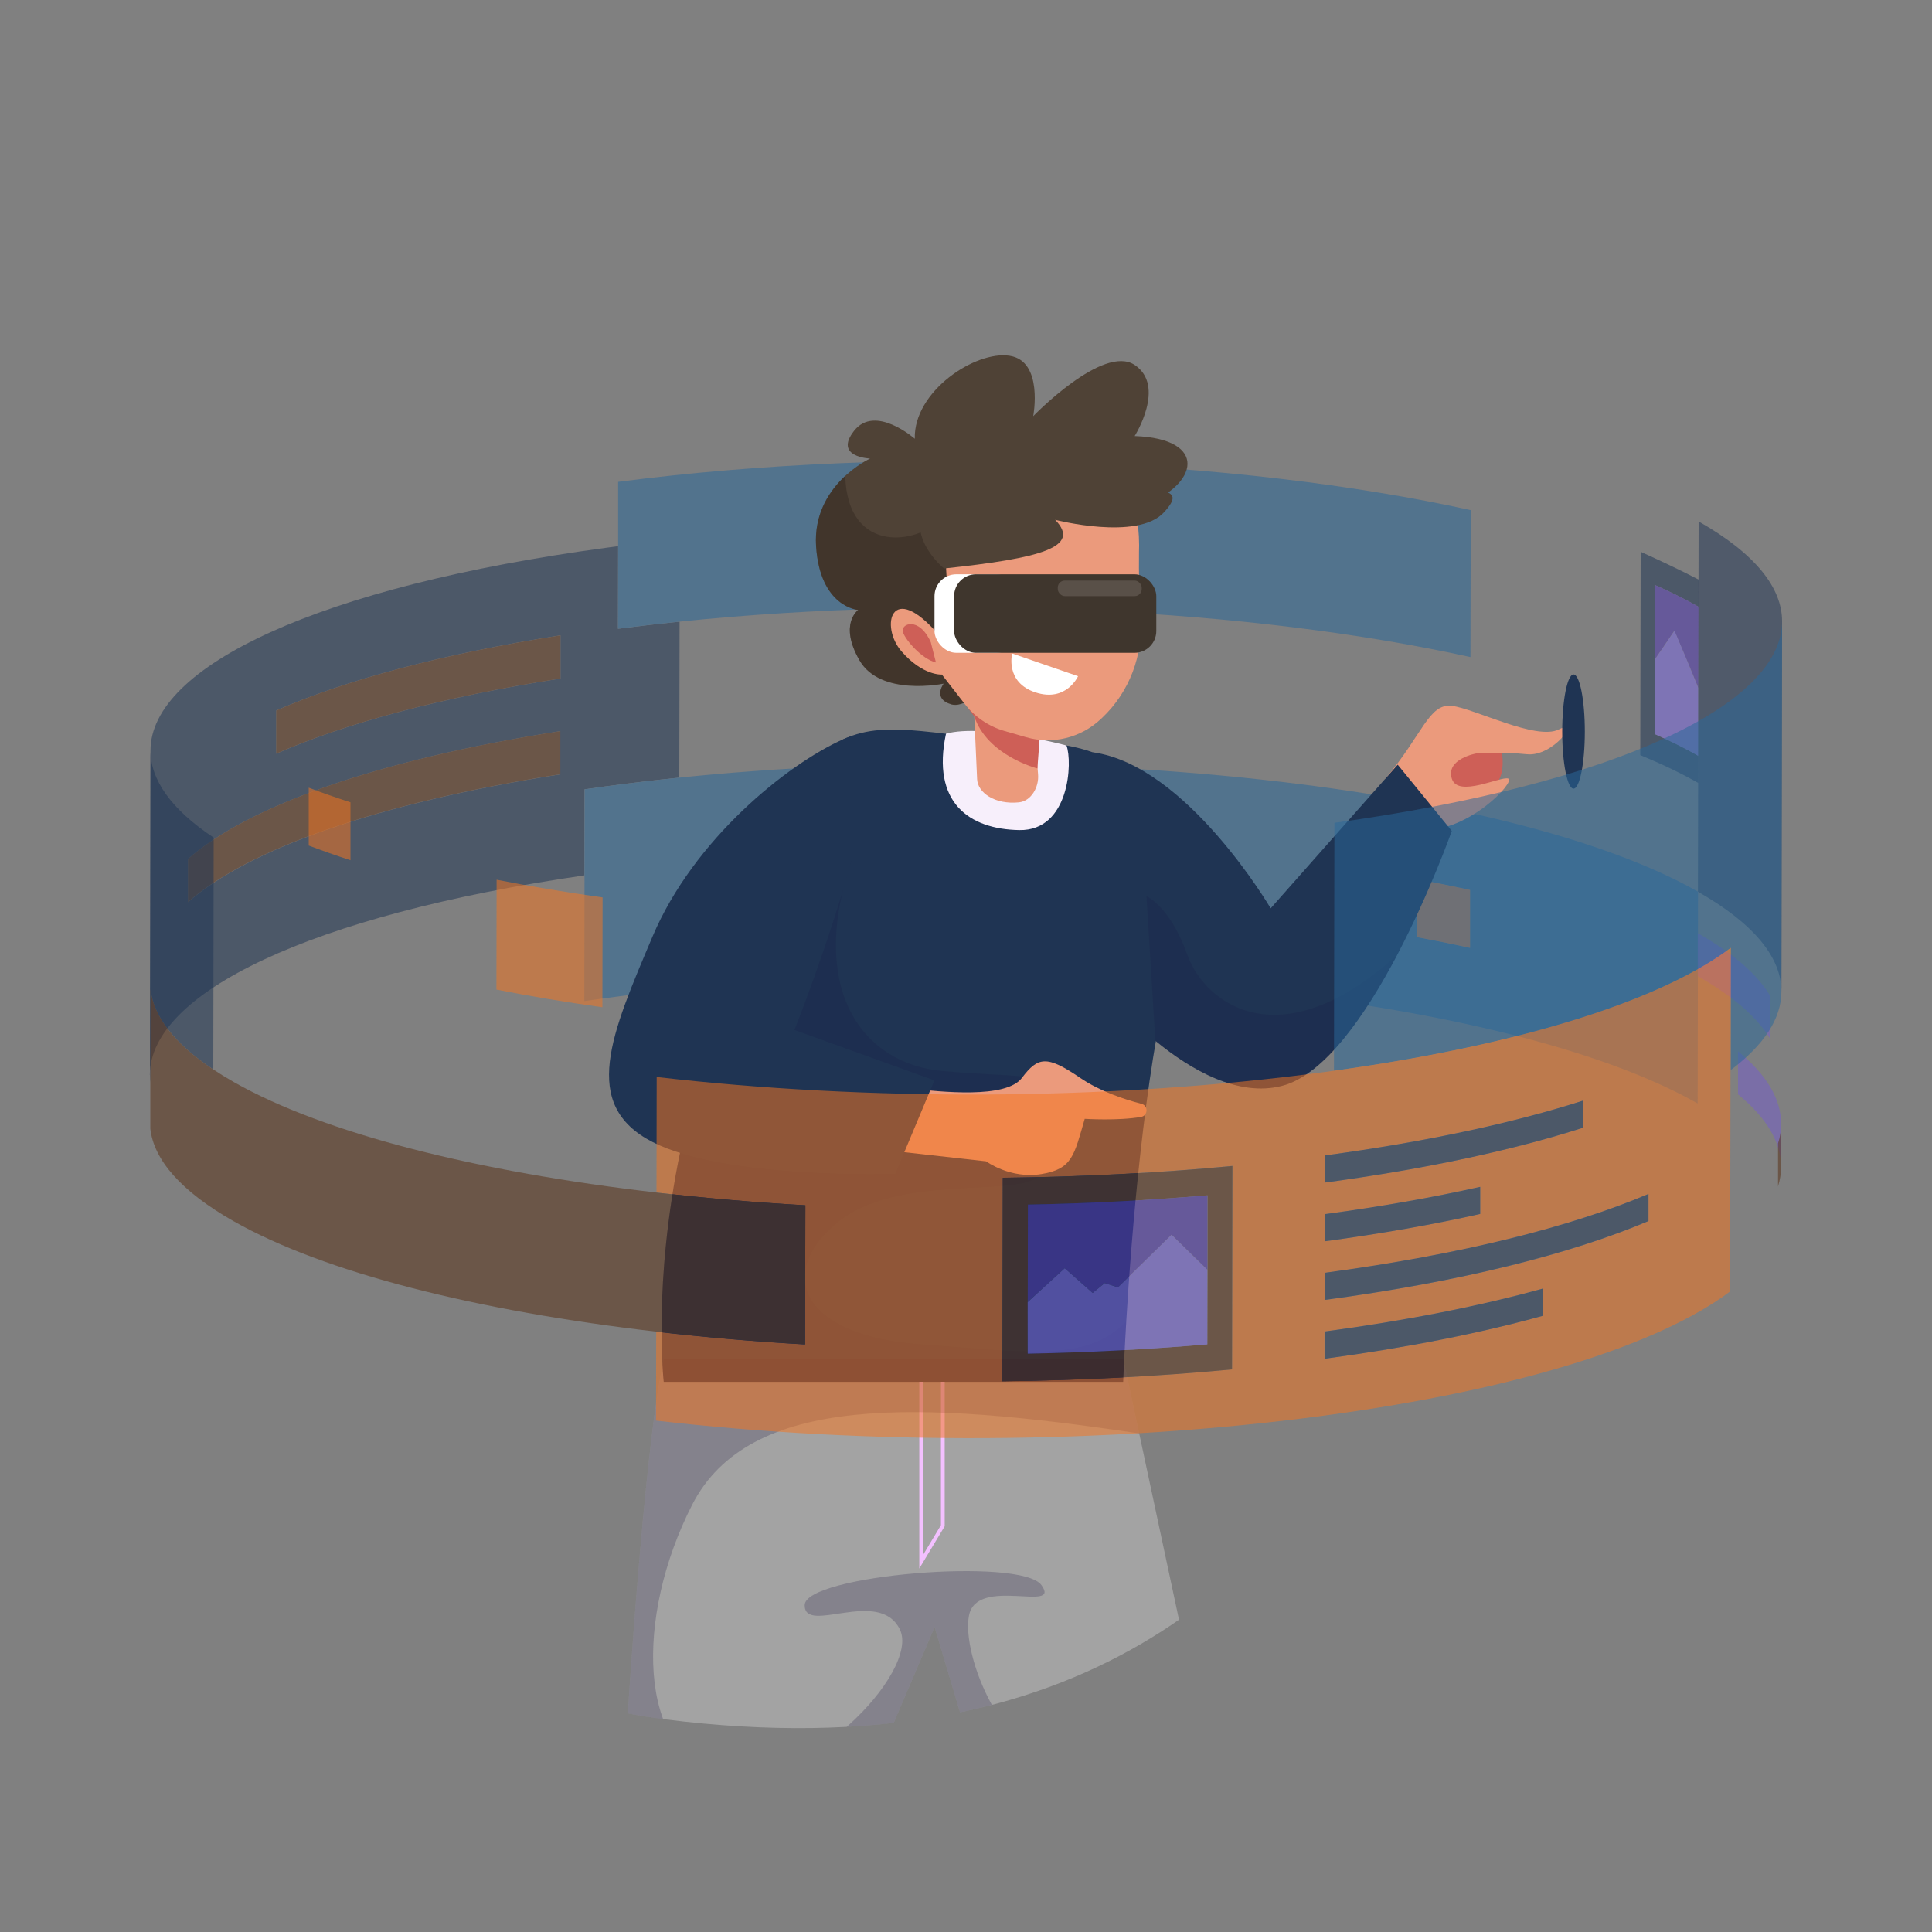 <?xml version="1.0" encoding="UTF-8"?>
<svg xmlns="http://www.w3.org/2000/svg" xmlns:xlink="http://www.w3.org/1999/xlink" viewBox="0 0 200 200">
  <rect x="0" y="0" width="200" height="200" fill="#808080" stroke="none"/>
  <defs>
    <clipPath id="clippath">
      <path d="M20.68,73.13c-15.75,47.37,4.4,99.32,48.13,104.85,43.73,5.52,62.95-14.96,74.52-34.15,11.57-19.19,48.21-12.88,40.17-66.39-7.07-47.07-48.28-60.8-87.66-55.12-39.6,5.71-67.34,27.27-75.16,50.81Z" fill="none"/>
    </clipPath>
  </defs>
  <g isolation="isolate">
    <g id="Layer_1" data-name="Layer 1">
      <g>
        <g mix-blend-mode="multiply" opacity=".53">
          <path d="M58,80.16v-4.47c-19.01,2.99-32.34,7.79-38.53,13.23v4.47c6.19-5.44,19.51-10.24,38.53-13.23M58.02,70.24v-4.47c-12.32,1.94-22.26,4.64-29.42,7.78v4.47c7.14-3.14,17.08-5.84,29.42-7.78M15.52,111.28l.06-33.61c.02-8.66,17.38-16.96,47.27-20.98.38-.05.76-.1,1.14-.15l-.02,8.55c2.11-.27,4.23-.52,6.38-.74l-.03,16.15c-2.53.26-5.04.56-7.52.89-.77.1-1.54.21-2.29.32l-.02,8.91c-28.48,4.13-44.97,12.22-44.98,20.66" fill="#1f3453"/>
          <path d="M152.17,98.12v-5.99c-1.76-.39-3.59-.76-5.47-1.11v5.99c1.86.35,3.69.72,5.47,1.11M60.5,90.62l.02-8.91c.76-.11,1.52-.22,2.29-.32,2.48-.33,4.99-.63,7.52-.89,40.23-4.14,86.14.84,105.45,11.81l-.04,21.92c-20.53-11.66-71.1-16.55-112.96-10.92-.77.1-1.54.21-2.29.32l.02-13.01" fill="#296799"/>
          <path d="M64,49.88c29.82-3.86,63.86-2.44,88.25,2.93l-.03,15.21c-22.67-4.99-53.67-6.57-81.87-3.67-2.14.22-4.27.47-6.38.74l.02-8.55v-6.66" fill="#296799"/>
          <path d="M28.6,73.55c7.15-3.14,17.09-5.84,29.42-7.78v4.47c-12.34,1.94-22.28,4.64-29.43,7.78v-4.47" fill="#593217"/>
          <path d="M19.47,88.91c6.19-5.44,19.52-10.24,38.54-13.23v4.47c-19.03,2.99-32.35,7.79-38.55,13.23v-4.47" fill="#593217"/>
          <path d="M146.7,91.02c1.87.35,3.7.72,5.48,1.11v5.99c-1.79-.39-3.61-.76-5.49-1.11v-5.99" fill="#f47621"/>
          <path d="M171.3,68.27v7.71c1.62.72,3.12,1.47,4.49,2.25l.03-15.42c-1.37-.78-2.88-1.53-4.51-2.25v7.71M169.8,78.17l.04-21.05c1.82.82,4.23,1.95,6,2.88l-.04,21.05c-1.78-1.01-3.79-1.97-6-2.88" fill="#1f3453"/>
          <g>
            <path d="M175.8,78.23c-1.37-.78-2.88-1.53-4.51-2.25,1.63.72,3.14,1.47,4.51,2.25" fill="#5036b2"/>
            <path d="M171.3,68.27c.61-.89,1.43-2.08,2.03-2.98.75,1.77,1.76,4.13,2.48,5.91l.02-8.39c-1.37-.78-2.88-1.53-4.51-2.25v7.71" fill="#5036b2"/>
          </g>
          <path d="M171.29,75.99c1.63.72,3.14,1.47,4.51,2.25v-7.03c-.72-1.78-1.7-4.15-2.46-5.91-.61.89-1.41,2.09-2.03,2.98v7.71" fill="#7c6ae5"/>
        </g>
        <g clip-path="url(#clippath)">
          <g>
            <path d="M155.17,76.63c.83,2.56.55,5.75-3.05,5.47-3.6-.28-3.88-4.85-3.88-4.85,0,0,3.02-.34,3.66-.86.64-.52,3.27.24,3.27.24Z" fill="#ce5f57"/>
            <path d="M126.64,189.1l-22.32,4.72-7.57-25.38-10.83,25.38-21.84-1.38s2.07-40.22,4.64-51.76h47.56l1.65,7.71,4.83,22.61,3.87,18.11Z" fill="#a3a3a3"/>
            <g>
              <path d="M121.13,100.58c-2.69,10.78-4,27.28-4.54,36.2-.23,3.83-.32,6.27-.32,6.27h-47.56s-1.16-10.12,1.74-23.98c0,0,6.08-20.22,11.32-32.81,2.16-5.19,4.18-9.09,5.56-9.74,4.74-2.21,9.99-.14,20.51.37,10.52.51,17.13,8.29,13.29,23.69Z" fill="#1f3453"/>
              <path d="M116.59,136.77c-.23,3.83-.32,6.27-.32,6.27h-47.56s-1.16-10.12,1.74-23.98c0,0,6.08-20.22,11.32-32.81,2.65-.24,4.84-.32,4.84-.32l1.62,2.9c-4.74,13.72,1.16,21.33,9.36,22.04,8.19.71,9.33.1,10.72,1.82s1.55,6.21-.51,8.85c-2.06,2.64-14.88-.27-21.26,5.14-6.37,5.4-3.24,11.65,8.81,12.48,10.66.74,17.08,1.96,21.23-2.37Z" fill="#180e3d" opacity=".15"/>
              <path d="M143.42,80.6c3.84-4.54,4.5-7.82,6.88-7.53,2.37.29,8.75,3.62,11.07,2.44,2.32-1.19-.58,2.85-3.29,2.57s-5.27-.08-5.27-.08c0,0-3.15.56-2.52,2.6.63,2.03,5.08-.29,5.85,0,.77.29-4.06,5.51-8.89,5.32-4.83-.19-3.84-5.32-3.84-5.32Z" fill="#eb9a7c"/>
              <path d="M150.29,86.02s-2.25,6.36-5.66,12.85c-3.24,6.14-7.51,12.41-11.93,13.54-4.51,1.15-9.36-1.6-13.1-4.67-3.8-3.11-6.45-6.54-6.45-6.54v-23.32c9.71,1.35,18.39,16.15,18.39,16.15l13.15-14.87,5.6,6.86Z" fill="#1f3453"/>
              <path d="M92.22,119.12l9.86,1.1s2.5,1.85,5.73,1.32c3.22-.53,3.38-1.95,4.48-5.72,0,0,3.48.22,5.84-.2.72-.13.75-1.17.04-1.35-1.74-.45-4.3-1.29-6.35-2.69-3.45-2.36-4.37-2.2-6.03,0-1.66,2.2-8.42,1.43-11.56,1.11-3.14-.32-2.01,6.43-2.01,6.43Z" fill="#eb9a7c"/>
              <path d="M87.33,76.51c-5.82,2.57-15.53,10.39-19.78,20.44-4.25,10.05-7.54,17.4,0,21.27,7.54,3.87,25.13,3.29,25.13,3.29l4.05-9.67-14.49-5.22s3.48-8.7,5.99-17.79c2.51-9.09,2.83-13.97-.91-12.32Z" fill="#1f3453"/>
              <path d="M118.28,52.36c5.86-2.18,6.81-6.95-.82-7.22,0,0,3.27-5.18,0-7.36-3.27-2.18-10.5,5.3-10.5,5.3,0,0,1.09-5.71-2.45-6.25-3.54-.55-9.95,3.68-9.81,8.59,0,0-4.09-3.59-6.27-.84-2.18,2.75,1.64,2.89,1.64,2.89,0,0-6,2.75-5.59,9.08.41,6.33,4.36,6.6,4.36,6.6,0,0-2.04,1.44.14,5.22,2.18,3.78,8.72,2.4,8.72,2.4,0,0-1.23,1.59.82,2.16,2.04.58,6.54-4.56,6.54-4.56l13.22-15.99Z" fill="#4f4236"/>
              <path d="M103.69,65.6c-.36,1.92-.6,3.56-.79,4.94-1.45,1.32-3.27,2.68-4.38,2.37-1.97-.56-.9-2.05-.82-2.16-.23.04-6.57,1.3-8.72-2.4-2.18-3.77-.14-5.22-.14-5.22,0,0-3.95-.27-4.36-6.6-.22-3.44,1.45-5.82,3.02-7.28.2,8.24,7.78,7.35,10.71,3.8,2.94-3.55,7.15,3.61,5.49,12.54Z" fill="#2d241b" opacity=".41"/>
              <g>
                <path d="M97.93,75.95c-1.52,7.12,2.37,9.89,7.59,9.98s5.52-7.08,4.88-8.76c0,0-8.55-2.29-12.47-1.22Z" fill="#f7effb"/>
                <path d="M107.81,74.08s-.78,1.22-.35,6.09c.11,1.29-.7,2.76-1.99,2.89-2.47.25-4.26-.99-4.32-2.41l-.34-7.57,7,1.01Z" fill="#eb9a7c"/>
                <path d="M100.85,74.14c1.34,4.09,6.54,5.41,6.54,5.41l.41-5.47-7.5-.64.54.7Z" fill="#ce5f57"/>
                <path d="M117.92,56.44s-.1,3.76.16,7.45c.28,3.91-1.15,7.74-4,10.43l-.14.13c-2.06,1.94-4.99,2.65-7.7,1.87l-2.26-.65c-1.62-.47-3.05-1.44-4.09-2.77l-2.39-3.07s-1.97.15-4.19-2.42c-2.22-2.57-1.1-7.46,3.89-1.67l1.22,1.75-.58-10.43s8.62-6.59,13.6-6.67c4.98-.08,6.44.93,6.48,6.05Z" fill="#eb9a7c"/>
                <path d="M112.68,62.31c.07.74.38,1.32.7,1.29.32-.03.53-.65.46-1.4-.07-.74-.38-1.32-.7-1.29-.32.03-.53.65-.46,1.4Z" fill="#473b2d"/>
                <path d="M104.94,62.79c.07.74.38,1.32.7,1.29.32-.03.53-.65.46-1.4-.07-.74-.38-1.32-.7-1.29-.32.03-.53.65-.46,1.4Z" fill="#473b2d"/>
                <path d="M111.6,70l-6.82-2.35s-.77,2.99,2.42,4.03c3.19,1.04,4.4-1.68,4.4-1.68Z" fill="#fff"/>
                <path d="M109.69,63.57s.04.07.07.13c.22.43,1.48,2.42,1.48,2.42h0c-.92.24-1.79-.52-1.68-1.47l.13-1.09Z" fill="#ce5f57"/>
                <path d="M96.36,66.49c-1.23-2.74-3.18-1.92-2.89-1.05.29.87,2,2.8,3.42,3.14l-.53-2.08Z" fill="#ce5f57"/>
              </g>
              <path d="M97.73,58.85c10.07-1.07,14.23-2.22,11.5-5.04,0,0,8.54,2.2,11.26-.77,2.72-2.96-1.13-1.92-6.43-3.43-5.3-1.51-14.08-2.12-17.56,1.66-3.48,3.78,1.22,7.57,1.22,7.57Z" fill="#4f4236"/>
            </g>
            <rect x="96.74" y="59.45" width="8.66" height="8.13" rx="2.26" ry="2.26" fill="#fff"/>
            <rect x="98.77" y="59.45" width="20.93" height="8.13" rx="2.26" ry="2.26" fill="#3f362d"/>
            <rect x="109.5" y="60.1" width="8.69" height="1.61" rx=".73" ry=".73" fill="#595048"/>
            <polyline points="97.6 143.04 97.6 157.94 95.36 161.67 95.36 143.04" fill="none" stroke="#f3c0ff" stroke-miterlimit="10" stroke-width=".39"/>
            <path d="M144.63,98.86h0c-3.24,6.16-7.51,12.42-11.93,13.55-4.51,1.15-9.36-1.6-13.1-4.67l-.92-14.97s2.45,1.04,4.24,6.08c1.8,5.05,9.64,10.97,21.71,0Z" fill="#180e3d" opacity=".15"/>
            <path d="M126.64,189.1l-22.32,4.72-7.57-25.38-10.83,25.38-21.84-1.38s2.07-40.22,4.64-51.76h47.56l1.65,7.71c-22.96-3.44-40.4-4.12-46.28,7.39-5.95,11.63-5.62,25.78,2.91,27.86,8.52,2.08,20.75-10.6,18.59-14.97-2.16-4.37-9.85.62-9.85-2.5s22.42-4.99,24.51-2.08c2.1,2.91-6.71-.97-7.5,3.15-.8,4.12,3.59,15.14,10.34,15.76,6.75.62,11.56-2.8,12.12-12.01h0s3.87,18.09,3.87,18.09Z" fill="#180e3d" opacity=".22"/>
          </g>
        </g>
        <g>
          <path d="M164.06,75.73c0,3.26-.53,5.91-1.17,5.91s-1.17-2.65-1.17-5.91.53-5.91,1.17-5.91,1.17,2.65,1.17,5.91Z" fill="#1f3453"/>
          <g opacity=".5">
            <path d="M175.77,92.31c5.87,3.34,8.65,6.86,8.64,10.33l.07-38.33c0-3.47-2.77-7-8.64-10.33l-.07,38.33" fill="#1f3453"/>
            <path d="M179.91,113.28c3.02,2.47,4.47,5.01,4.47,7.52v-4.45c.01-2.51-1.44-5.05-4.46-7.52v4.45" fill="#745bce"/>
            <path d="M175.75,101.05c3.67,2.09,6.14,4.25,7.46,6.43v-4.45c-1.32-2.18-3.78-4.34-7.46-6.43v4.45" fill="#745bce"/>
          </g>
          <g mix-blend-mode="multiply" opacity=".53">
            <path d="M22.08,110.72l.04-24.01c-4.44-2.95-6.55-6.02-6.54-9.04l-.06,33.61c0,.26.01.52.05.78l.02-9.6c.33,2.77,2.44,5.57,6.5,8.26" fill="#1f3453"/>
            <path d="M184.41,102.65c0,2.79-1.81,5.54-5.26,8.13l.02-12.65c-7.14,5.35-21.31,9.98-41.08,12.72l.05-25.67c29.32-4.07,46.32-12.28,46.34-20.85l-.07,38.33" fill="#296799"/>
            <path d="M137.11,140.66v-2.82c8.62-1.16,16.2-2.67,22.61-4.45v2.82c-6.42,1.78-14,3.29-22.61,4.45M137.12,134.58v-2.81c14.16-1.9,25.51-4.77,33.53-8.17v2.81c-8.03,3.41-19.38,6.27-33.53,8.17M137.13,128.5v-2.81c5.86-.79,11.24-1.74,16.1-2.83v2.81c-4.86,1.09-10.24,2.04-16.1,2.83M103.77,142.98l.04-21.06c7.96-.09,15.96-.49,23.77-1.23l-.04,21.06c-7.81.74-15.81,1.14-23.77,1.23M137.15,122.42v-2.81c10.55-1.42,19.53-3.37,26.74-5.68v2.81c-7.22,2.31-16.2,4.26-26.74,5.68M179.15,110.77l.02-12.65c-7.14,5.35-21.31,9.98-41.08,12.72-.31.04-.62.09-.93.13-22.55,3.03-47.63,3.01-69.18.52l-.02,11.96c4.97.57,10.13,1.02,15.41,1.32l-.03,14.41c-5.27-.3-10.43-.75-15.41-1.32l-.02,9.2c21.55,2.49,46.63,2.51,69.18-.52,20.26-2.72,34.76-7.41,42.01-12.85l.04-22.91" fill="#f47621"/>
            <path d="M83.37,124.77c-5.27-.3-10.43-.75-15.41-1.32-18.45-2.13-34.32-6.07-43.78-11.45-.75-.43-1.45-.86-2.1-1.29-4.05-2.69-6.16-5.49-6.5-8.26l-.02,9.6v4.8c.37,3.21,3.16,6.46,8.59,9.55,9.47,5.38,25.33,9.32,43.78,11.45,4.97.57,10.13,1.02,15.41,1.32l.03-14.41" fill="#593217"/>
            <path d="M184.38,120.8c0,.67-.11,1.35-.32,2.01v-4.45c.22-.67.32-1.34.33-2.01v4.45" fill="#593217"/>
            <path d="M62.38,92.9c-3.8-.53-7.47-1.14-10.97-1.83l-.02,11.37c3.5.69,7.16,1.3,10.97,1.83l.02-11.37" fill="#f47621"/>
            <path d="M36.29,83.06c-1.51-.49-2.96-.99-4.33-1.52v5.99c1.37.52,2.81,1.03,4.32,1.52v-5.99" fill="#f47621"/>
            <path d="M163.89,113.93c-7.21,2.31-16.2,4.26-26.74,5.68v2.81c10.54-1.42,19.52-3.37,26.73-5.68v-2.81" fill="#1f3453"/>
            <path d="M153.23,122.86c-4.86,1.09-10.24,2.04-16.09,2.83v2.81c5.85-.79,11.23-1.74,16.09-2.83v-2.81" fill="#1f3453"/>
            <path d="M170.66,123.59c-8.02,3.41-19.37,6.27-33.53,8.17v2.81c14.15-1.9,25.5-4.77,33.52-8.17v-2.81" fill="#1f3453"/>
            <path d="M159.73,133.39c-6.42,1.78-13.99,3.29-22.61,4.45v2.82c8.61-1.16,16.18-2.67,22.6-4.45v-2.82" fill="#1f3453"/>
            <path d="M106.38,140.12l.03-15.42c6.23-.12,12.46-.44,18.6-.96v7.71s-.03,7.71-.03,7.71c-6.14.52-12.37.84-18.6.96M127.58,120.7c-7.81.74-15.81,1.14-23.77,1.23l-.04,21.06c7.96-.09,15.96-.49,23.77-1.23l.04-21.06" fill="#593217"/>
            <path d="M125.01,123.74c-6.14.52-12.37.84-18.6.96l-.03,15.42c6.23-.12,12.46-.44,18.6-.96-6.14.52-12.37.84-18.6.96v-5.34c1.16-1.05,2.69-2.44,3.84-3.5l2.89,2.56,1.25-1.02,1.37.44c1.67-1.63,3.89-3.8,5.55-5.44,1.11,1.09,2.6,2.54,3.71,3.63v-7.71" fill="#5036b2"/>
            <path d="M121.28,127.83c-1.66,1.63-3.88,3.81-5.55,5.44l-1.37-.44-1.25,1.02-2.89-2.56c-1.15,1.05-2.68,2.45-3.83,3.5v5.34c6.22-.12,12.45-.44,18.59-.96v-7.71c-1.1-1.09-2.59-2.54-3.7-3.63" fill="#7c6ae5"/>
          </g>
        </g>
      </g>
    </g>
  </g>
</svg>